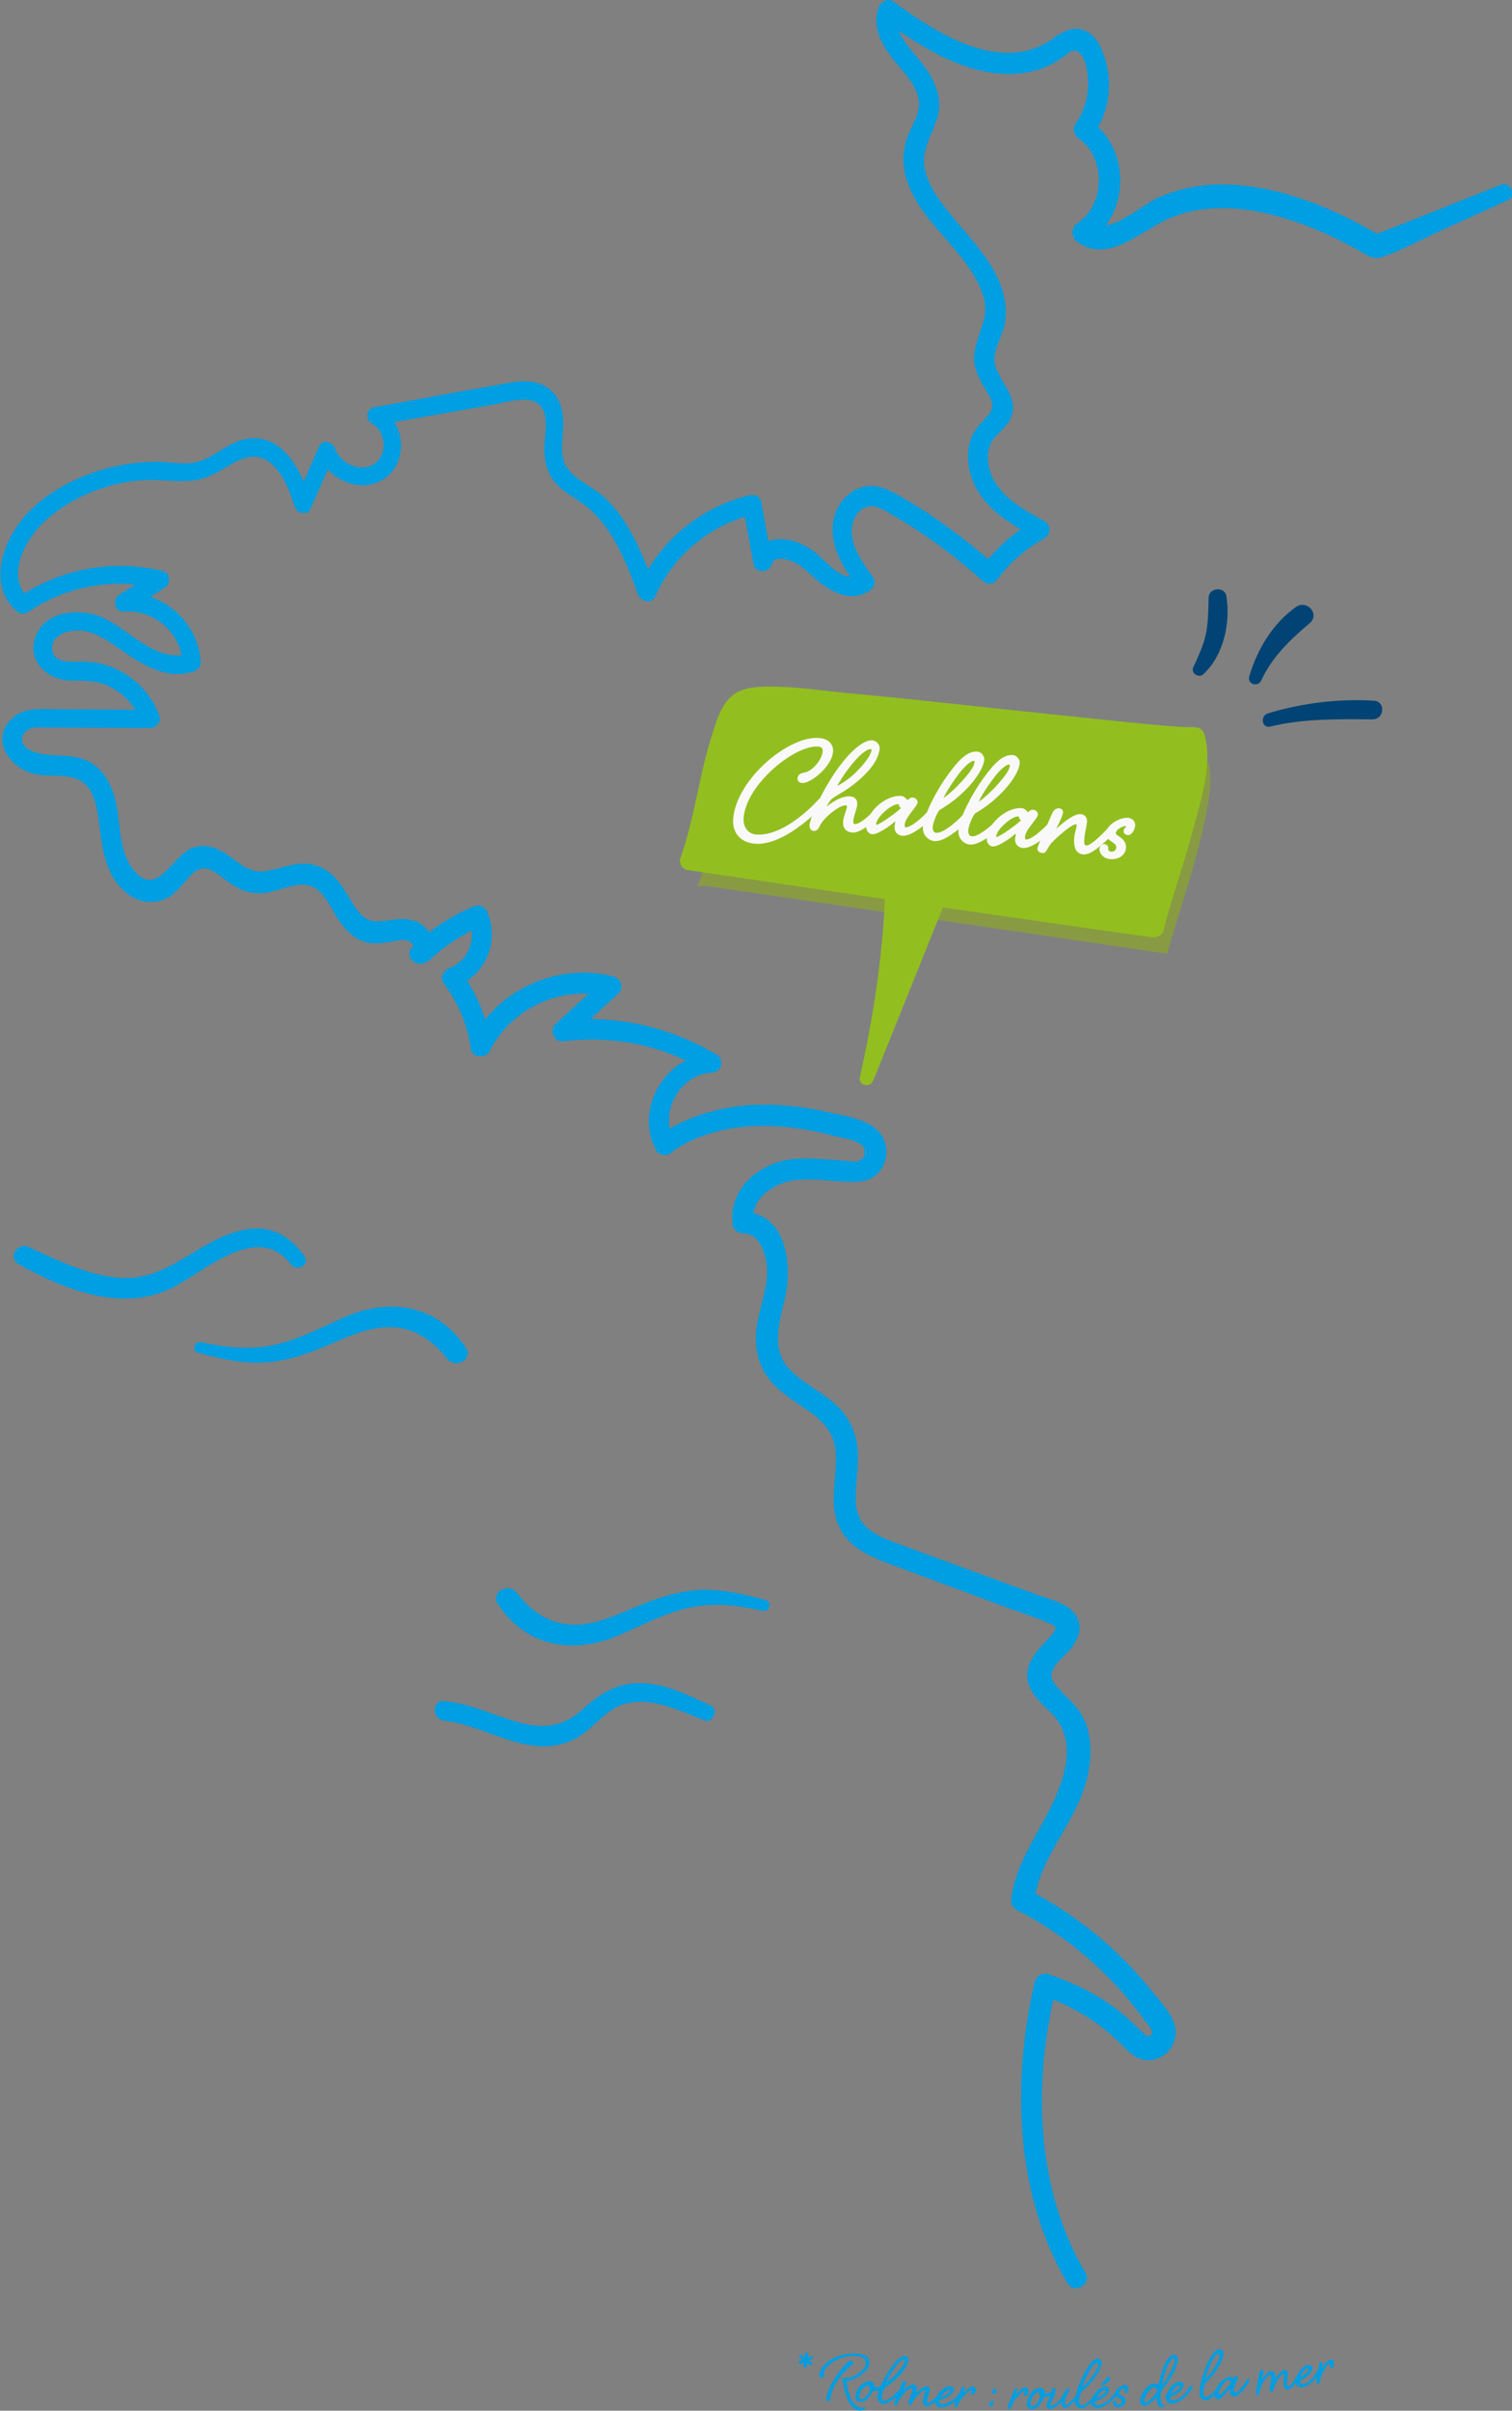 <svg xmlns="http://www.w3.org/2000/svg" xmlns:xlink="http://www.w3.org/1999/xlink" id="Layer_1" x="0px" y="0px" viewBox="0 0 656.1 1045.7" style="enable-background:new 0 0 656.1 1045.7;" xml:space="preserve">
<rect x="0" y="0" width="656.1" height="1045.7" fill="#808080" stroke="none"/>
<style type="text/css">
	.st0{fill:#009EE2;}
	.st1{fill:#009DE1;}
	.st2{opacity:0.514;}
	.st3{fill:#91B508;}
	.st4{fill:#004374;}
	.st5{fill:#92BF1F;}
	.st6{enable-background:new    ;}
	.st7{fill:#F9F9F9;}
	.st8{fill:none;stroke:#F9F9F9;stroke-miterlimit:10;}
</style>
<g id="Groupe_3484" transform="translate(-1202.515 -155.154)">
	<g id="Groupe_3468" transform="translate(1208.447 687.956)">
		<path id="Trac&#xE9;_5095" class="st0" d="M126.2,12.2c-5.5-8-13.2-13-23.2-12c-10,1-19.1,6.7-27.5,11.8c-9.8,5.9-18.5,10.5-30.4,9.4    C31.6,20.1,18.7,13.8,6.6,8.1c-5-2.3-9.4,4.7-4.4,7.5c19.5,10.9,44.7,21.1,66.4,10.3c14.7-7.3,37.2-29,51.6-10.3    C122.9,19.1,128.8,15.9,126.2,12.2L126.2,12.2z"></path>
	</g>
	<g id="Groupe_3469" transform="translate(1391.139 885.242)">
		<path id="Trac&#xE9;_5096" class="st0" d="M119.9,9.8c-10-4.6-20.2-10-31.5-9.8C78,0.2,71,5.1,63.7,11.8c-8.6,7.7-17.9,8.1-28.7,4.8    C24.6,13.5,15,8.8,4.1,7.8c-5.5-0.5-5.4,7.9,0,8.5c18.9,2.1,37.8,17.9,57,7.8C69,20,73.7,11.4,82.6,9c11.7-3.2,23.8,3.1,34.5,7.2    C120.8,17.5,123.4,11.4,119.9,9.8L119.9,9.8z"></path>
	</g>
	<g id="Groupe_3470" transform="translate(1286.823 721.951)">
		<path id="Trac&#xE9;_5097" class="st0" d="M1.7,20c9.3,2.5,19.1,4.9,28.8,4.2C39,23.7,47,21.2,54.9,18c9.3-3.7,18.6-8.8,28.9-9.1    c10.8-0.3,19.4,5.3,25.8,13.6c3.6,4.7,11.7,0.4,8.2-4.8C105.3-1,84.6-4.1,64.8,4.7c-9.4,4.2-18.7,9.1-28.8,11.6    c-11,2.7-22.2,1.5-33.1-0.9C0,14.8-1.3,19.2,1.7,20L1.7,20z"></path>
	</g>
	<g id="Groupe_3471" transform="translate(1417.757 844.112)">
		<path id="Trac&#xE9;_5098" class="st0" d="M117,5.1c-9.3-2.5-19.1-4.9-28.8-4.4c-8.5,0.5-16.5,3-24.4,6.1c-9.3,3.6-18.7,8.7-28.9,9    C24,16.1,15.5,10.4,9.1,2C5.5-2.7-2.6,1.6,0.8,6.9c12.4,18.8,33.1,22,53,13.3c9.4-4.1,18.7-9,28.8-11.5c11-2.7,22.2-1.4,33.1,1.1    C118.7,10.4,119.9,5.9,117,5.1L117,5.1z"></path>
	</g>
	<g id="Groupe_3473" transform="translate(1549.051 1174.264)">
		<g id="Groupe_3472">
			<path id="Trac&#xE9;_5099" class="st1" d="M3.9,3.8c0.5-0.4,1.1-0.7,1.7-1c0.4,0,0.7,0.6,0.6,1c0,0.2-0.1,0.4-0.3,0.5     C5.3,4.5,4.7,4.7,4.1,4.8C4.6,5,5.4,5.4,5.7,5.6C5.9,5.7,6,6,6,6.2C5.9,6.6,5.5,7,5.1,7c-0.2,0-0.9-0.8-1.4-1.3L3.6,7.5     C3.5,7.8,3.1,8,2.7,8c-0.4,0-0.6-0.3-0.7-0.7C2.1,6.8,2.2,6,2.3,5.5c-0.5,0.4-1.1,0.7-1.6,1C0.3,6.4,0,6,0,5.5     C0,5.3,0.2,5.1,0.4,5C1.1,4.7,1.8,4.6,2,4.5C1.3,4.1,0.8,3.9,0.5,3.7C0.3,3.6,0.2,3.3,0.3,3.1c0-0.4,0.5-0.9,0.9-0.8     c0.2,0,0.8,0.9,1.4,1.4c0-0.4,0-1.3,0.1-1.8c0.1-0.3,0.5-0.6,0.8-0.5c0.4,0,0.7,0.3,0.7,0.7C4.2,2.2,4.1,2.9,3.9,3.8z"></path>
			<path id="Trac&#xE9;_5100" class="st1" d="M20.7,13.9c0.4,2.6,1.1,5.2,2.1,7.6c1.1,2.4,2.9,3.6,4.4,3.8c0.5,0,1,0,1.5-0.1     c0.2,0,0.3,0.1,0.3,0.2c0,0.1-0.1,0.2-0.3,0.4c-0.6,0.5-1.4,0.8-2.1,0.8c-1.9-0.2-3.8-1.6-5.1-4.4c-1.2-2.7-2-5.6-2.3-8.5     c-0.3-0.1-0.4-0.4-0.3-0.7c0.1-0.6,0.9-0.6,1.5-0.6c3.1,0.3,8.5-3.2,8.7-6.1c0.2-2-0.9-3.1-3.8-3.4c-7-0.7-14.1,4-14.4,7.5     c0,0.3,0.2,0.7,0.2,1.1c-0.1,0.6-0.6,1-1.2,0.9c0,0,0,0,0,0c-0.6-0.1-1-0.7-0.9-1.3c0.5-5.6,8.6-10,16.9-9.2     c3.4,0.3,5.1,1.7,4.8,4.5C30.3,9.9,24.2,13.5,20.7,13.9z M23.8,6C23.7,6.8,21.1,7.7,18,12c-3.6,5.1-4.1,7.8-4.3,9.8     c0,0.3-0.1,0.9-0.6,0.8s-1.2-0.5-1.2-1.3c0.1-0.7,0.9-4.7,4.5-9.9c3.5-5.2,5.8-6.7,6.4-6.6C23.4,5,23.8,5.4,23.8,6z"></path>
			<path id="Trac&#xE9;_5101" class="st1" d="M32.8,15.2c0,0.3-0.1,1.2,0.5,1.2c1.6,0.1,3.1-0.8,3.5-0.8c0.4,0,0.6,0.3,0.6,0.7     c0,0,0,0,0,0c0,0.4-0.6,0.8-1.9,1.3c-1.1,0.3-2.2,0.5-3.3,0.4c-1,2.2-3,5-5.6,4.8c-1.2-0.1-2.1-1.2-1.9-2.4c0-0.1,0-0.1,0-0.2     c0.3-3.5,3.5-6.6,6.2-6.4C32.2,13.9,32.8,14.7,32.8,15.2z M26.3,20.4c-0.1,0.5,0.3,1.1,0.8,1.2c0,0,0,0,0.1,0     c1.5,0.1,3.7-3.1,3.8-4.3c0-0.1-0.5-0.3-0.5-0.8c0-0.3,0.1-0.6,0.2-0.8c0-0.1,0-0.1-0.1-0.1c0,0,0,0,0,0     C28.8,15.4,26.5,17.9,26.3,20.4L26.3,20.4z"></path>
			<path id="Trac&#xE9;_5102" class="st1" d="M43.3,17.9c0.5-0.5,0.8-0.9,1.2-0.9c0.3,0,0.5,0.2,0.5,0.5c0,0,0,0,0,0.1     c0,0.3-0.2,0.6-0.7,1.1c-1.9,2-5.5,5.1-7.6,5c-1.5-0.1-2.6-1.5-2.5-3c0.2-3.2,3.1-8.9,5.6-12.4c2.6-3.7,4.4-5.5,6.5-5.4     c0.8,0.1,1.4,0.8,1.4,1.7c-0.1,1.1-0.9,3.4-3.8,6.6c-1.9,2-4,3.8-6.3,5.2c-0.8,1.2-1.3,2.6-1.5,4c-0.1,1.1,0.3,1.8,1.1,1.9     C38.7,22.3,41.8,19.6,43.3,17.9z M41.1,8.8c-2.3,3.4-2.8,4.9-3,5.5c1.8-1.2,3.4-2.6,4.8-4.3c2.5-2.9,3-4,3.1-4.9     c0-0.4-0.2-0.5-0.5-0.6C44.9,4.5,43.3,5.4,41.1,8.8L41.1,8.8z"></path>
			<path id="Trac&#xE9;_5103" class="st1" d="M61.1,18.9c0.5-0.5,0.8-0.9,1.2-0.9c0.3,0,0.5,0.2,0.5,0.5c0,0,0,0,0,0.1     c0,0.3-0.2,0.6-0.7,1.1c-1.3,1.4-4.6,5.1-6.6,5c-1-0.1-1.6-0.8-1.6-2.1c0.2-1.5,0.6-3,1.1-4.5c0-0.3,0-0.5-0.3-0.5     c-1.2-0.1-4.6,3.8-5.2,5.2c-0.4,0.8-0.8,1.4-1.1,1.4c-0.5-0.1-0.8-0.5-0.9-1c0-0.5,2-4.7,2-5.8c0-0.3-0.2-0.6-0.5-0.6     c0,0,0,0-0.1,0c-0.5,0-2.5,1.3-3.9,3.2c-0.7,1-1.4,2-1.9,3c-0.4,0.7-0.5,1.3-1,1.3c-0.4-0.1-0.8-0.4-0.7-0.9c0-0.5,2-4.9,3.4-8.5     c0.3-0.8,0.8-1.2,1.1-1.2c0.5,0,0.9,0.2,0.9,0.8c-0.4,1.2-0.9,2.5-1.5,3.6c1.3-1.6,3.4-3,4.4-2.9c0.7,0,1.8,0.5,1.7,1.5     c-0.1,0.8-0.2,1.5-0.4,2.3c1.4-1.7,3.5-3,4.7-3c0.7,0.1,1.3,0.7,1.3,1.4c0,0.8-1.2,3.4-1.3,4.9c0,0.5,0.1,0.8,0.5,0.9     C57.3,23.3,59.6,20.7,61.1,18.9z"></path>
			<path id="Trac&#xE9;_5104" class="st1" d="M69.6,19.3c0.5-0.5,0.8-0.9,1.2-0.9c0.3,0,0.5,0.2,0.5,0.4c0,0,0,0.1,0,0.1     c0,0.3-0.2,0.6-0.6,1.1c-1.9,2.1-5.2,5.3-9.4,5.1c-1.3-0.2-2.2-1.3-2.2-2.5c0-0.4-0.1-0.5-0.1-0.9c0.1-0.4,0.3-0.7,0.7-0.9     c1.7-3.5,4.3-4.9,6.2-4.8c0.8,0,1.4,0.6,1.5,1.4c-0.1,1.9-3.5,4-5.8,4.4c-0.7,0.1-0.7,0.3-0.8,0.7c0,0.6,0.4,1.1,1,1.2     c0,0,0.1,0,0.1,0C65.3,23.9,68.1,21,69.6,19.3z M61.4,20.7c1.3,0,4.4-2,4.5-2.8c0-0.3-0.1-0.4-0.4-0.4     C64.3,17.5,62.1,19.8,61.4,20.7L61.4,20.7z"></path>
			<path id="Trac&#xE9;_5105" class="st1" d="M72.1,16.7c0,0.5-0.6,1.4-0.6,1.8c0,0.1,0,0.1,0.1,0.1c0.2,0,0.3-0.1,0.5-0.3     c1.5-1.4,2.6-2.2,3.5-2.2c0.7,0,1.3,0.5,1.3,1.2c0,0,0,0.1,0,0.1c0,1.2-0.5,2.3-1.4,2.2c-0.4,0-0.7-0.4-0.7-0.7     c0.1-0.3,0.2-0.7,0.3-1c0-0.2-0.1-0.3-0.3-0.3c-0.5,0-3.1,2.3-4.4,4.2c-0.9,1.3-1.7,3.5-2,3.5c-0.4-0.1-0.8-0.4-0.8-0.9     c0.3-1.2,0.8-2.3,1.3-3.4c0.6-1.2,1.1-2.4,1.5-3.6c0.3-0.9,0.6-1.3,1.1-1.3C71.7,16.1,72,16.4,72.1,16.7z"></path>
			<path id="Trac&#xE9;_5106" class="st1" d="M84.1,22.3c0.4,0,0.5,0.3,0.5,0.7c0,0.7-0.6,1.7-1.4,1.7c-0.4,0-0.5-0.3-0.5-0.7     C82.6,23.3,83.2,22.3,84.1,22.3z M85.4,16.9c0.4,0,0.5,0.3,0.5,0.7c0,0.7-0.6,1.7-1.4,1.7c-0.3,0-0.6-0.3-0.6-0.6c0,0,0,0,0-0.1     C83.9,17.9,84.6,16.9,85.4,16.9L85.4,16.9z"></path>
			<path id="Trac&#xE9;_5107" class="st1" d="M94.8,17.2c0,0.5-0.5,1.4-0.5,1.8c0,0.1,0,0.1,0.1,0.1c0.2,0,0.3-0.1,0.5-0.3     c1.4-1.5,2.5-2.3,3.5-2.3c0.7,0,1.3,0.5,1.4,1.2c0,0,0,0.1,0,0.1c0,1.2-0.4,2.3-1.3,2.3c-0.4,0-0.7-0.3-0.7-0.7     c0.1-0.3,0.2-0.7,0.3-1c0-0.2-0.1-0.3-0.3-0.3c-0.5,0-3.1,2.4-4.3,4.3c-0.9,1.4-1.6,3.6-1.9,3.6c-0.4-0.1-0.8-0.4-0.9-0.9     c0.3-1.2,0.7-2.3,1.2-3.4c0.5-1.2,1-2.4,1.4-3.6c0.3-0.9,0.5-1.4,1.1-1.4C94.4,16.6,94.7,16.8,94.8,17.2z"></path>
			<path id="Trac&#xE9;_5108" class="st1" d="M106.7,17.9c0,0.3,0,1.2,0.6,1.2c1.6,0,3-1.1,3.4-1.1c0.4,0,0.7,0.3,0.7,0.6c0,0,0,0,0,0     c0,0.4-0.5,0.8-1.7,1.4c-1,0.4-2.2,0.7-3.3,0.7c-0.8,2.3-2.5,5.3-5.2,5.3c-1.2,0-2.2-1-2.1-2.2c0-0.1,0-0.1,0-0.2     c0-3.5,2.9-6.9,5.6-6.9C106,16.7,106.7,17.4,106.7,17.9z M100.6,23.6c-0.1,0.6,0.4,1,0.9,1.1c0,0,0,0,0,0c1.5,0,3.4-3.4,3.4-4.6     c0-0.1-0.6-0.3-0.6-0.8c0-0.3,0.1-0.6,0.1-0.8c0-0.1,0-0.1-0.1-0.1c0,0,0,0,0,0C102.8,18.4,100.6,21.1,100.6,23.6L100.6,23.6z"></path>
			<path id="Trac&#xE9;_5109" class="st1" d="M120.7,19.6c0.4-0.6,0.7-1,1.1-1c0.3,0,0.5,0.2,0.5,0.4c0,0,0,0.1,0,0.1     c0,0.3-0.1,0.6-0.6,1.1c-1.8,2.2-4.3,5.2-6,5.2c-1.3,0-1.6-1-1.6-1.9c0-0.4,0.1-0.8,0.1-1c-1.3,1.4-3.4,3.3-5,3.3     c-0.8,0.1-1.5-0.5-1.6-1.3c0-0.1,0-0.1,0-0.2c0-1.9,2.2-4,2.2-6.1c0-0.9,0.2-1.5,0.9-1.5s0.8,0.5,0.8,1.2c0,2.2-2.3,5-2.2,6.1     c0,0.3,0.1,0.5,0.5,0.5c0.7,0,3.2-1.9,4.3-3.7c0.6-1,1.2-2.4,1.8-3.1c0.3-0.5,0.7-0.8,0.9-0.8c0.6,0,0.8,0.4,0.8,0.7     c-0.1,0.3-0.2,0.6-0.4,0.9c-0.5,0.7-0.9,1.5-1.2,2.4c-0.3,0.8-0.4,1.6-0.5,2.4c0,0.6,0.2,0.9,0.5,0.9     C117,24,119.3,21.4,120.7,19.6z"></path>
			<path id="Trac&#xE9;_5110" class="st1" d="M128.8,19.3c0.4-0.6,0.7-1,1.1-1c0.3,0,0.5,0.2,0.5,0.4c0,0,0,0,0,0.1     c0,0.3-0.1,0.6-0.6,1.1c-1.7,2.2-4.9,5.7-7.1,5.7c-1.5,0-2.8-1.2-2.8-2.7c-0.1-3.2,2.2-9.1,4.2-12.9c2.2-4,3.8-6,5.9-6     c0.8,0.1,1.5,0.7,1.5,1.5c0,1.1-0.5,3.4-3.1,7c-1.6,2.2-3.6,4.2-5.7,5.9c-0.6,1.3-1,2.7-1.1,4.1c0,1.1,0.5,1.8,1.3,1.7     C124.7,24.2,127.5,21.2,128.8,19.3z M125.6,10.5c-1.9,3.6-2.3,5.2-2.4,5.8c1.7-1.4,3.1-3,4.3-4.8c2.1-3.1,2.6-4.3,2.5-5.2     c0-0.4-0.2-0.5-0.6-0.5C129,5.8,127.4,6.9,125.6,10.5L125.6,10.5z"></path>
			<path id="Trac&#xE9;_5111" class="st1" d="M137.1,19c0.4-0.6,0.8-1,1.1-1c0.3,0,0.5,0.1,0.5,0.4c0,0,0,0.1,0,0.1     c0,0.3-0.1,0.6-0.5,1.1c-1.7,2.2-4.7,5.7-8.9,5.9c-1.3-0.1-2.3-1.1-2.4-2.3c0-0.4-0.1-0.5-0.2-0.9c0-0.4,0.3-0.8,0.6-0.9     c1.4-3.7,3.9-5.2,5.8-5.3c0.8,0,1.5,0.5,1.6,1.3c0.1,1.9-3.1,4.3-5.5,4.9c-0.7,0.2-0.7,0.4-0.7,0.8c0,0.6,0.5,1.1,1.1,1.1     c0,0,0.1,0,0.1,0C133.2,24,135.8,20.8,137.1,19z M129.1,21.1c1.3-0.1,4.2-2.3,4.2-3.1c0-0.3-0.2-0.4-0.5-0.4     C131.7,17.6,129.7,20.1,129.1,21.1z M135.1,12.8c0,0.4-0.1,0.6-0.5,1c-0.8,0.9-1.8,1.5-3,1.8c-0.3,0-0.5-0.1-0.5-0.3     c0-0.2,0.1-0.4,0.4-0.5c1-0.7,1.7-1.6,2.2-2.6c0.1-0.2,0.3-0.4,0.6-0.4C134.6,11.7,135.1,12.3,135.1,12.8L135.1,12.8z"></path>
			<path id="Trac&#xE9;_5112" class="st1" d="M137.2,19.4c-0.1-2,2.7-3.9,4.4-4c0.8,0,1.5,0.5,1.6,1.3c0,0.8-0.4,2.1-1.1,2.2     c-0.4,0.1-0.8-0.2-0.8-0.6c0,0,0,0,0,0c0-0.6,0.5-0.8,0.5-0.9c-0.1-0.3-0.3-0.5-0.6-0.5c-0.5,0-2.3,1.1-2.2,2.2     c0.1,1.1,2.8,0.8,2.9,3.2c0.1,1.2-1,2.7-3.2,2.8c-1.1,0.1-2.2-0.6-2.4-1.7c-0.1-0.5,0.3-0.9,0.8-1c0.3-0.1,0.7,0.2,0.7,0.5     c0,0,0,0,0,0c0,0.5,0.4,1,0.9,1c0.1,0,0.2,0,0.2,0c0.7,0,1.3-0.7,1.3-1.4c0,0,0,0,0-0.1C139.9,20.9,137.2,21.1,137.2,19.4z"></path>
			<path id="Trac&#xE9;_5113" class="st1" d="M158.4,7.5c1.3-3.5,3-5.1,4.3-5.2c0.9-0.1,1.7,0.6,1.8,1.5c0,0.1,0,0.2,0,0.2     c0.1,1.1-0.1,2.9-2,6.5c-2.2,4.2-4.8,6.8-5.2,7.7c-0.3,0.9-0.4,1.8-0.3,2.7c0.1,0.9,0.2,2.9,1.3,3.1c0.3,0,0.6,0.1,0.6,0.3     c0,0.3-0.6,0.8-1.3,0.8c-1.7,0.1-2.1-2.1-2.2-3.6l-0.1-0.8c-1.6,2.2-3.8,3.7-5.1,3.8c-1.1,0-2-0.8-2-1.9c0,0,0,0,0-0.1     c-0.2-2.7,3.2-7.5,5.7-7.7c0.8,0,1.5,0.1,2.2,0.5C156.7,12.7,157.4,10.1,158.4,7.5z M150,22.1c0,0.5,0.4,0.8,0.9,0.8     c0,0,0.1,0,0.1,0c1.3-0.1,4.8-4.4,4.7-5.4c-0.3,0-0.6-0.2-0.6-0.5c-0.1-0.4-0.5-0.6-0.9-0.6C152.4,16.7,149.9,20.7,150,22.1z      M159.7,8.1c-0.9,2.4-1.6,4.9-2,7.5c1.4-1.8,2.7-3.8,3.7-5.9c1.5-3.1,1.8-4.2,1.7-5.3c0-0.3,0-0.7-0.5-0.7     C162.3,3.8,161.1,4.8,159.7,8.1L159.7,8.1z"></path>
			<path id="Trac&#xE9;_5114" class="st1" d="M169.3,16.7c0.4-0.6,0.7-1,1.1-1c0.3-0.1,0.5,0.1,0.6,0.4c0,0,0,0.1,0,0.1     c0,0.3-0.1,0.6-0.5,1.1c-1.6,2.3-4.4,5.9-8.6,6.3c-1.3,0-2.3-1-2.5-2.2c0-0.4-0.2-0.5-0.2-0.9c0-0.4,0.2-0.8,0.6-1     c1.2-3.7,3.7-5.4,5.6-5.5c0.8-0.1,1.5,0.4,1.7,1.2c0.2,1.9-2.9,4.4-5.2,5.1c-0.7,0.2-0.7,0.4-0.7,0.8c0,0.6,0.5,1.1,1.2,1     c0,0,0.1,0,0.1,0C165.7,21.9,168.1,18.6,169.3,16.7z M161.5,19.2c1.3-0.2,4.1-2.5,4.1-3.3c0-0.3-0.2-0.4-0.5-0.3     C163.9,15.6,162,18.2,161.5,19.2z"></path>
			<path id="Trac&#xE9;_5115" class="st1" d="M182.4,15.3c0.4-0.6,0.7-1,1.1-1.1c0.3,0,0.5,0.1,0.6,0.4c0,0,0,0,0,0.1     c0,0.3-0.1,0.6-0.5,1.2c-1.5,2.3-4.5,6-6.6,6.2c-1.5,0.1-2.8-1-3-2.5c-0.3-3.2,1.5-9.3,3.2-13.2c1.9-4.1,3.3-6.2,5.5-6.5     c0.8,0,1.5,0.6,1.6,1.4c0.1,1.1-0.2,3.5-2.6,7.2c-1.5,2.3-3.2,4.4-5.3,6.3c-0.5,1.3-0.8,2.7-0.8,4.2c0.1,1.1,0.6,1.7,1.4,1.6     C178.7,20.5,181.2,17.3,182.4,15.3z M178.6,6.8c-1.6,3.7-1.9,5.4-2,6c1.6-1.5,2.9-3.2,3.9-5.1c1.9-3.3,2.2-4.5,2.1-5.4     c0-0.4-0.2-0.5-0.6-0.5C181.6,1.9,180.1,3.1,178.6,6.8z"></path>
			<path id="Trac&#xE9;_5116" class="st1" d="M189.6,11.5c0.6-0.1,1,0.2,1.1,0.7c0.1,0.5-0.8,1.9-1.4,3.5c-0.3,0.7-0.5,1.5-0.4,2.2     c0.1,0.5,0.3,0.9,0.6,0.8c1.4-0.2,3.3-2.8,4.5-4.8c0.3-0.6,0.6-1,1-1.1c0.3-0.1,0.5,0.1,0.6,0.4c0,0,0,0.1,0,0.1     c0,0.3-0.1,0.6-0.4,1.2c-1.5,2.4-4.1,5.6-6,5.9c-0.9,0.2-1.8-0.4-2-1.4c0-0.1,0-0.1,0-0.2c-0.1-0.4,0-1-0.1-1.3     c0-0.2,0-0.3-0.1-0.3c-0.2,0-0.7,0.8-1.5,1.7c-1.6,1.8-2.7,2.7-3.5,2.8c-0.7-0.1-1.2-0.6-1.3-1.3c-0.5-3.8,3.2-8.1,6.3-8.5     c0.7-0.1,1.5,0.7,1.7,0.7C188.9,12.4,189,11.6,189.6,11.5z M182.3,19.2c0,0.2,0.2,0.4,0.5,0.4c0,0,0,0,0,0c0.6-0.1,5-4.9,4.9-5.6     c0-0.2-0.7,0-0.7-0.4c0-0.2-0.2-0.4-0.4-0.4c0,0,0,0-0.1,0C185,13.5,182.1,17.4,182.3,19.2L182.3,19.2z"></path>
			<path id="Trac&#xE9;_5117" class="st1" d="M216.7,10.5c0.4-0.6,0.6-1.1,1-1.1c0.3-0.1,0.5,0.1,0.6,0.4c0,0,0,0,0,0.1     c0.1,0.3-0.1,0.6-0.4,1.2c-0.9,1.7-3.5,6-5.4,6.3c-1,0.2-1.8-0.5-2-1.7c-0.1-1.5,0-3.1,0.1-4.6c0-0.3-0.2-0.5-0.4-0.4     c-1.2,0.2-3.7,4.7-4,6.2c-0.2,0.9-0.5,1.5-0.8,1.6c-0.5,0-0.9-0.3-1.1-0.8c-0.1-0.5,1-5,0.8-6.1c0-0.3-0.3-0.5-0.6-0.5     c0,0,0,0-0.1,0c-0.4,0.1-2.2,1.8-3.2,3.9c-0.5,1.1-0.9,2.2-1.2,3.4c-0.2,0.8-0.2,1.4-0.7,1.5c-0.4,0-0.8-0.3-0.9-0.7     c-0.1-0.5,0.9-5.3,1.5-9c0.1-0.9,0.5-1.3,0.8-1.4c0.5-0.1,0.9,0,1,0.6c-0.1,1.3-0.4,2.6-0.7,3.9c0.9-1.8,2.7-3.6,3.7-3.8     c0.7-0.1,1.9,0.1,2,1.1c0.1,0.8,0.1,1.5,0,2.3c1-1.9,2.8-3.7,4-3.9c0.7-0.1,1.4,0.4,1.6,1.1c0.1,0.8-0.5,3.6-0.3,5.1     c0.1,0.5,0.2,0.8,0.7,0.7C213.9,15.6,215.7,12.5,216.7,10.5z"></path>
			<path id="Trac&#xE9;_5118" class="st1" d="M225.3,8.9c0.3-0.6,0.6-1.1,1-1.1c0.3-0.1,0.5,0.1,0.6,0.3c0,0,0,0.1,0,0.1     c0.1,0.3-0.1,0.6-0.4,1.2c-1.4,2.4-3.9,6.3-8,7.1c-1.3,0.1-2.4-0.7-2.7-2c-0.1-0.4-0.2-0.5-0.3-0.8c0-0.4,0.2-0.8,0.5-1     c0.9-3.8,3.2-5.7,5.1-6c0.8-0.1,1.5,0.3,1.8,1c0.3,1.9-2.5,4.7-4.7,5.6c-0.6,0.3-0.6,0.5-0.6,0.9c0.1,0.6,0.6,1,1.2,0.9     c0,0,0.1,0,0.1,0C222.1,14.4,224.2,10.9,225.3,8.9z M217.6,12.1c1.3-0.3,3.9-2.9,3.7-3.7c-0.1-0.3-0.2-0.3-0.5-0.3     C219.7,8.3,218,11.1,217.6,12.1L217.6,12.1z"></path>
			<path id="Trac&#xE9;_5119" class="st1" d="M227.4,5.8c0.1,0.4-0.2,1.5-0.2,1.9c0,0.1,0,0.1,0.1,0.1c0.2,0,0.2-0.2,0.4-0.4     c1.1-1.7,2-2.7,2.9-2.9c0.7-0.2,1.4,0.2,1.6,0.9c0,0,0,0.1,0,0.1c0.2,1.2,0.1,2.3-0.9,2.5c-0.4,0.1-0.8-0.2-0.8-0.6     c0-0.4,0-0.7,0.1-1.1c0-0.2-0.2-0.2-0.4-0.2c-0.5,0.1-2.5,3-3.3,5.1c-0.6,1.5-0.8,3.8-1.2,3.9c-0.5,0-0.9-0.3-1-0.7     c0.1-1.2,0.2-2.4,0.5-3.6c0.3-1.3,0.5-2.5,0.6-3.8c0.1-0.9,0.3-1.4,0.8-1.5C226.9,5.3,227.2,5.5,227.4,5.8z"></path>
		</g>
	</g>
	<g id="Groupe_3474" transform="translate(1505.189 467.229)" class="st2">
		<path id="Trac&#xE9;_5120" class="st3" d="M0,72.5c6.5-17.1,9.4-40.1,15.7-57.2C20.1,3.4,23-0.1,35.6,0    c19.9,0.2,177.8,20.2,186.1,18.9c4.9,15.5-13.3,65.2-17.9,82.7L3,72.1"></path>
	</g>
	<g id="Groupe_3478" transform="translate(1720.092 410.798)">
		<g id="Groupe_3475">
			<path id="Trac&#xE9;_5121" class="st4" d="M4.6,36.8C13.4,28.6,16.4,14.7,14.6,3C14-1.3,7.1-0.9,6.9,3.5C6.7,9.1,6.8,14.8,5.5,20.2     C4.4,25,2.2,29.4,0.2,33.9C-0.9,36.3,2.6,38.7,4.6,36.8L4.6,36.8z"></path>
		</g>
		<g id="Groupe_3476" transform="translate(24.424 6.684)">
			<path id="Trac&#xE9;_5122" class="st4" d="M5.3,32.8c4.8-10.3,12.5-17.6,21-24.8c4.6-3.9-1.2-10.4-6-7C10.2,8.2,3.6,19.3,0.1,31     C-0.9,34.4,3.8,36,5.3,32.8L5.3,32.8z"></path>
		</g>
		<g id="Groupe_3477" transform="translate(30.393 48.096)">
			<path id="Trac&#xE9;_5123" class="st4" d="M3.3,11.4c14.5-3.5,29.5-3.2,44.3-3.1c5.2,0,5.8-7.8,0.6-8.1c-15.5-0.9-31.1,1-46,5.5     C-1.3,6.8-0.4,12.4,3.3,11.4L3.3,11.4z"></path>
		</g>
	</g>
	<g id="Groupe_3480" transform="translate(1575.59 542.009)">
		<path id="Trac&#xE9;_5124" class="st5" d="M13.3,2.3C12.4,28.8,8.9,55.1,3,80.9L33.2,5.7"></path>
		<g id="Groupe_3479">
			<path id="Trac&#xE9;_5125" class="st5" d="M10.9,2.3c-1,26.3-5.1,52.2-10.8,77.9c-0.9,3.8,4.3,5.1,5.8,1.6     C16,56.7,26.1,31.6,36.2,6.5c1.5-3.7-4.5-5.3-6-1.7C20.1,29.9,10.1,55,0.1,80.1l5.8,1.6c5.7-26.1,8.9-52.7,9.8-79.4     C15.8-0.8,11.1-0.8,10.9,2.3L10.9,2.3z"></path>
		</g>
	</g>
	<g id="Groupe_3482" transform="translate(1497.501 452.979)">
		<path id="Trac&#xE9;_5126" class="st5" d="M1.8,75.4c6.5-17.1,9.4-40.1,15.7-57.2C22,6.3,24.9,2.8,37.5,2.9    c19.9,0.2,177.8,20.2,186.1,18.9c4.9,15.5-13.3,65.2-17.9,82.7L4.8,75"></path>
		<g id="Groupe_3481">
			<path id="Trac&#xE9;_5127" class="st5" d="M3.5,75.8c5.6-14.7,8.3-30.3,12.7-45.5c1.8-6.4,3.7-13.6,7.4-19.3c3.2-5,8.4-5.5,13.9-5.4     C49.1,6,60.8,7.9,72.3,9.3c39.1,4.8,78.2,9.6,117.3,13.8c7.8,0.8,15.6,1.7,23.4,2.3c3.9,0.3,7.9,0.9,11.7,0.4l-5.1-2.9     c1.5,5.3,0.5,11.3-0.4,16.6c-1.4,7.8-3.2,15.5-5.4,23.2c-3.8,13.6-8.5,27-12.2,40.7l5.4-3.1c-22.6-3.4-45.2-7-67.8-10.3     c-36-5.4-72.1-10.6-108.2-15.8c-8.3-1.2-16.6-2.4-24.9-3.6c-5.9-0.9-8.4,8.2-2.5,9c22.6,3.3,45.2,6.7,67.8,10     c36.1,5.3,72.2,10.4,108.2,15.6l24.9,3.5c2.3,0.3,4.7-0.5,5.4-3.1c3.8-14.6,8.9-28.9,12.8-43.5c3.3-12.4,8.7-28.6,4.9-41.5     c-0.7-2.4-2.9-3.2-5.1-2.9c1.8-0.3-1.8-0.1-2.6-0.1c-2.2-0.1-4.4-0.3-6.6-0.4c-6.8-0.5-13.6-1.2-20.4-1.9     c-19.7-2-39.5-4.1-59.2-6.2c-20.4-2.2-40.9-4.5-61.4-6.3C60.1,1.6,47.5-0.5,35.2,0.1c-5,0.2-10.1,1.2-13.7,5     c-4.1,4.3-6,10.9-7.7,16.4c-5.5,17.6-7.5,36-13.7,53.4C-0.7,77.1,2.7,77.9,3.5,75.8L3.5,75.8z"></path>
		</g>
	</g>
	<g class="st6">
		<path class="st7" d="M1563.5,481.3c-0.7,6.4-9.8,13.3-12.8,13c-1.3-0.1-1.7-0.7-1.6-1.5c0.1-0.8,0.4-1.7,2.4-2    c3.3-0.4,8.1-5.3,8.5-9.7c0.1-1.4-0.5-2.4-2.2-2.6c-10.2-1-31.6,16.1-33.1,31.1c-0.4,4.2,1.8,7.6,5.6,8    c10.6,1.1,22.5-9.6,27.2-14.7c0.9-1,1.6-1.6,2.3-1.5c0.6,0.1,0.9,0.5,0.8,1.1c-0.1,0.6-0.3,1-1.2,1.9    c-6.4,6.2-18.9,17.3-29.6,16.2c-5.8-0.6-9.2-4.6-8.6-10.6c1.7-17.1,24.4-35.5,36.8-34.2C1561.2,476,1563.8,477.9,1563.5,481.3z"></path>
		<path class="st7" d="M1583.7,505.5c0.9-1,1.6-1.6,2.3-1.5c0.7,0.1,0.9,0.5,0.9,1.1c-0.1,0.6-0.4,1-1.2,1.9    c-3.7,3.6-9.8,9.1-13.3,8.8c-2.8-0.3-3.8-2-3.5-4.7c0.2-1.8,1.6-5,1.6-5.7c0.1-0.7,0-1.3-0.9-1.4c-3.1-0.3-10.5,5.9-11.9,9.4    c-0.6,1.4-1.4,1.8-2.2,1.7c-0.8-0.1-1.3-1-1.2-2.2c0.3-3.1,6.1-16.3,13.6-26c5.3-6.9,10.3-10.4,13.1-10.1c1.3,0.1,2.9,1.4,2.7,3.2    c-0.2,2.1-1.4,6.3-7.2,11.7c-6.1,5.8-10.5,7.4-13.2,9.5c-1.6,1.2-3.4,5.3-3.5,5.8c3.8-3.8,8.6-6.2,11.6-5.9    c2.1,0.2,2.7,1.4,2.6,3.1c-0.2,1.7-1.6,5.3-1.7,6.8c-0.1,1.3,0.1,2,1.2,2.1C1576,513.3,1580.8,508.6,1583.7,505.5z M1570.5,488    c-4.1,5.4-5.8,9.1-5.8,9.1s4.8-1.8,9.7-6.7c5.5-5.5,6.6-8.5,6.8-9.7c0.1-0.8-0.4-1-0.9-1.1C1578.3,479.5,1574.5,482.7,1570.5,488z    "></path>
		<path class="st7" d="M1598.5,501.6c1.1,0.1,1.7,0.8,1.7,1.6c-0.1,0.9-2.1,3.1-3.9,5.7c-1,1.4-1.6,2.8-1.7,3.8    c-0.1,0.9,0.1,1.7,0.7,1.8c2.5,0.3,7.1-3.8,10.1-6.9c0.9-1,1.6-1.6,2.3-1.5c0.7,0.1,0.9,0.5,0.9,1.1c-0.1,0.6-0.4,1-1.3,1.9    c-3.7,3.6-9.7,8.4-13.2,8.1c-2.2-0.2-3.1-1.9-2.9-3.6c0.1-0.8,0.3-1.7,0.4-2.4c0-0.4,0.1-0.6-0.1-0.6c-0.4,0-1.7,1.2-3.3,2.4    c-3.6,2.5-5.9,3.7-7.5,3.5c-0.7-0.1-2-1.3-1.8-2.9c0.7-7.1,9-13.2,14.7-12.7c1.3,0.1,2.4,1.9,2.7,1.9    C1596.8,502.9,1597.3,501.5,1598.5,501.6z M1582.2,512.5c0,0.4,0.2,0.9,0.8,0.9c1.2,0.1,11-6.8,11.2-8c0-0.3-1.2-0.3-1.1-1    c0-0.4-0.1-0.9-0.7-0.9C1589.3,503.2,1582.5,509.1,1582.2,512.5z"></path>
		<path class="st7" d="M1620.4,509.3c0.9-1,1.6-1.6,2.3-1.5c0.6,0.1,0.9,0.5,0.9,1.1c-0.1,0.6-0.4,1-1.3,1.9    c-3.7,3.6-10.4,9.1-14.3,8.7c-2.3-0.2-4.8-2.4-4.5-5.6c0.6-5.9,6.2-16.2,10.9-22.6c4.9-6.7,8.4-10,12.3-9.6    c1.3,0.1,2.6,1.7,2.4,3.1c-0.2,2-1.8,6.2-7.4,12.1c-5.1,5.2-8.6,7.2-11.9,9.3c-1.5,1.9-2.8,5.7-3,7.2c-0.2,2,0.4,3.4,2,3.5    C1611.8,517.2,1617.6,512.3,1620.4,509.3z M1616.8,492.4c-4.3,6.1-5.5,8.9-5.8,10c0.9-0.3,4.7-3,9-7.7c4.7-5.2,5.7-7.2,5.9-8.9    c0.1-0.7-0.2-1-0.9-1.1C1624.1,484.6,1621,486.3,1616.8,492.4z"></path>
		<path class="st7" d="M1635.8,510.8c0.9-1,1.6-1.6,2.3-1.5c0.6,0.1,0.9,0.5,0.9,1.1c-0.1,0.6-0.4,1-1.3,1.9    c-3.7,3.6-10.4,9.1-14.3,8.7c-2.3-0.2-4.8-2.4-4.5-5.6c0.6-5.9,6.2-16.2,10.9-22.6c4.9-6.7,8.4-10,12.3-9.6    c1.3,0.1,2.6,1.7,2.4,3.1c-0.2,2-1.8,6.2-7.4,12.1c-5.1,5.2-8.6,7.2-11.9,9.3c-1.5,1.9-2.8,5.7-3,7.2c-0.2,2,0.4,3.4,2,3.5    C1627.1,518.8,1632.9,513.9,1635.8,510.8z M1632.1,494c-4.4,6.1-5.5,8.9-5.8,10c0.9-0.3,4.7-3,9-7.7c4.7-5.2,5.7-7.2,5.9-8.9    c0.1-0.7-0.2-1-0.9-1.1C1639.4,486.2,1636.3,487.9,1632.1,494z"></path>
		<path class="st7" d="M1650.7,506.9c1.1,0.1,1.7,0.8,1.7,1.6c-0.1,0.9-2.1,3.1-3.9,5.7c-1,1.4-1.6,2.8-1.7,3.8    c-0.1,0.9,0.1,1.7,0.7,1.8c2.5,0.3,7.1-3.8,10.1-6.9c0.9-1,1.6-1.6,2.3-1.5s0.9,0.5,0.9,1.1c-0.1,0.6-0.4,1-1.2,1.9    c-3.7,3.6-9.7,8.4-13.2,8.1c-2.2-0.2-3.1-1.9-2.9-3.6c0.1-0.8,0.3-1.7,0.4-2.4c0-0.4,0.1-0.6-0.1-0.6c-0.4,0-1.7,1.2-3.3,2.4    c-3.6,2.5-5.9,3.7-7.5,3.5c-0.7-0.1-2-1.3-1.8-2.9c0.7-7.1,9-13.2,14.7-12.7c1.3,0.1,2.4,1.9,2.7,1.9    C1649,508.2,1649.5,506.8,1650.7,506.9z M1634.3,517.8c0,0.4,0.2,0.9,0.8,0.9c1.2,0.1,11-6.8,11.2-8c0-0.3-1.2-0.3-1.1-1    c0-0.4-0.1-0.9-0.7-0.9C1641.5,508.5,1634.7,514.4,1634.3,517.8z"></path>
		<path class="st7" d="M1682.8,515.6c0.9-1,1.6-1.6,2.3-1.5c0.6,0.1,0.9,0.5,0.9,1.1c-0.1,0.6-0.4,1-1.3,1.9    c-3.7,3.6-8.9,8.5-12.1,8.2c-3.6-0.4-3.7-4.2-3.4-7.2c0.1-1.4,0.8-3,1-4.7c0.1-0.6,0-1.1-0.7-1.2c-2.2-0.2-9.3,6.3-11.2,8.4    c-1.6,1.8-2.2,4.2-3.2,4.1c-1-0.1-2.1-0.5-1.9-1.6c0.1-1,3.8-9,5.5-13c1.2-2.9,1.7-4,3.6-3.8c0.3,0,1.1,0.5,1,1.2    c-0.2,1.9-3.2,7.2-3.3,8c0,0.2,0.1,0.3,0.3,0.3c0.2,0,7.5-7.4,11.2-7c1.4,0.1,2.4,1.4,2.2,2.8c-0.1,1.4-0.9,4.8-1.1,6.6    c-0.2,2.4-0.4,4,1.3,4.2C1675.5,522.7,1679.9,518.7,1682.8,515.6z"></path>
		<path class="st7" d="M1683,516.5c0.4-3.6,6-6.4,9.1-6.1c1.2,0.1,2.7,1.3,2.5,2.8c-0.1,1.5-1.3,3.8-2.7,3.7    c-0.8-0.1-1.4-0.6-1.3-1.3c0.1-1.2,1.2-1.3,1.2-1.6c0-0.4-0.4-1-1-1c-1-0.1-4.4,1.4-4.6,3.5c-0.2,1.9,4.8,2.2,4.4,6.6    c-0.2,2.3-2.5,4.6-6.5,4.2c-2.4-0.2-4.1-2.2-4-3.9c0.1-1,0.9-1.7,1.7-1.6c0.6,0.1,1.2,0.5,1.1,1.2c-0.1,1.2,0.4,1.9,1.8,2.1    c1.5,0.1,2.6-0.9,2.7-2.3C1687.6,520,1682.6,519.7,1683,516.5z"></path>
	</g>
	<g class="st6">
		<path class="st8" d="M1563.5,481.3c-0.7,6.4-9.8,13.3-12.8,13c-1.3-0.1-1.7-0.7-1.6-1.5c0.1-0.8,0.4-1.7,2.4-2    c3.3-0.4,8.1-5.3,8.5-9.7c0.1-1.4-0.5-2.4-2.2-2.6c-10.2-1-31.6,16.1-33.1,31.1c-0.4,4.2,1.8,7.6,5.6,8    c10.6,1.1,22.5-9.6,27.2-14.7c0.9-1,1.6-1.6,2.3-1.5c0.6,0.1,0.9,0.5,0.8,1.1c-0.1,0.6-0.3,1-1.2,1.9    c-6.4,6.2-18.9,17.3-29.6,16.2c-5.8-0.6-9.2-4.6-8.6-10.6c1.7-17.1,24.4-35.5,36.8-34.2C1561.2,476,1563.8,477.9,1563.5,481.3z"></path>
		<path class="st8" d="M1583.7,505.5c0.9-1,1.6-1.6,2.3-1.5c0.7,0.1,0.9,0.5,0.9,1.1c-0.1,0.6-0.4,1-1.2,1.9    c-3.7,3.6-9.8,9.1-13.3,8.8c-2.8-0.3-3.8-2-3.5-4.7c0.2-1.8,1.6-5,1.6-5.7c0.1-0.7,0-1.3-0.9-1.4c-3.1-0.3-10.5,5.9-11.9,9.4    c-0.6,1.4-1.4,1.8-2.2,1.7c-0.8-0.1-1.3-1-1.2-2.2c0.3-3.1,6.1-16.3,13.6-26c5.3-6.9,10.3-10.4,13.1-10.1c1.3,0.1,2.9,1.4,2.7,3.2    c-0.2,2.1-1.4,6.3-7.2,11.7c-6.1,5.8-10.5,7.4-13.2,9.5c-1.6,1.2-3.4,5.3-3.5,5.8c3.8-3.8,8.6-6.2,11.6-5.9    c2.1,0.2,2.7,1.4,2.6,3.1c-0.2,1.7-1.6,5.3-1.7,6.8c-0.1,1.3,0.1,2,1.2,2.1C1576,513.3,1580.8,508.6,1583.7,505.5z M1570.5,488    c-4.1,5.4-5.8,9.1-5.8,9.1s4.8-1.8,9.7-6.7c5.5-5.5,6.6-8.5,6.8-9.7c0.1-0.8-0.4-1-0.9-1.1C1578.3,479.5,1574.5,482.7,1570.5,488z    "></path>
		<path class="st8" d="M1598.5,501.6c1.1,0.1,1.7,0.8,1.7,1.6c-0.1,0.9-2.1,3.1-3.9,5.7c-1,1.4-1.6,2.8-1.7,3.8    c-0.1,0.9,0.1,1.7,0.7,1.8c2.5,0.3,7.1-3.8,10.1-6.9c0.9-1,1.6-1.6,2.3-1.5c0.7,0.1,0.9,0.5,0.9,1.1c-0.1,0.6-0.4,1-1.3,1.9    c-3.7,3.6-9.7,8.4-13.2,8.1c-2.2-0.2-3.1-1.9-2.9-3.6c0.1-0.8,0.3-1.7,0.4-2.4c0-0.4,0.1-0.6-0.1-0.6c-0.4,0-1.7,1.2-3.3,2.4    c-3.6,2.5-5.9,3.7-7.5,3.5c-0.7-0.1-2-1.3-1.8-2.9c0.7-7.1,9-13.2,14.7-12.7c1.3,0.1,2.4,1.9,2.7,1.9    C1596.8,502.9,1597.3,501.5,1598.5,501.6z M1582.2,512.5c0,0.4,0.2,0.9,0.8,0.9c1.2,0.1,11-6.8,11.2-8c0-0.3-1.2-0.3-1.1-1    c0-0.4-0.1-0.9-0.7-0.9C1589.3,503.2,1582.5,509.1,1582.2,512.5z"></path>
		<path class="st8" d="M1620.4,509.3c0.9-1,1.6-1.6,2.3-1.5c0.6,0.1,0.9,0.5,0.9,1.1c-0.1,0.6-0.4,1-1.3,1.9    c-3.7,3.6-10.4,9.1-14.3,8.7c-2.3-0.2-4.8-2.4-4.5-5.6c0.6-5.9,6.2-16.2,10.9-22.6c4.9-6.7,8.4-10,12.3-9.6    c1.3,0.1,2.6,1.7,2.4,3.1c-0.2,2-1.8,6.2-7.4,12.1c-5.1,5.2-8.6,7.2-11.9,9.3c-1.5,1.9-2.8,5.7-3,7.2c-0.2,2,0.4,3.4,2,3.5    C1611.8,517.2,1617.6,512.3,1620.4,509.3z M1616.8,492.4c-4.3,6.1-5.5,8.9-5.8,10c0.9-0.3,4.7-3,9-7.7c4.7-5.2,5.7-7.2,5.9-8.9    c0.1-0.7-0.2-1-0.9-1.1C1624.1,484.6,1621,486.3,1616.8,492.4z"></path>
		<path class="st8" d="M1635.8,510.8c0.9-1,1.6-1.6,2.3-1.5c0.6,0.1,0.9,0.5,0.9,1.1c-0.1,0.6-0.4,1-1.3,1.9    c-3.7,3.6-10.4,9.1-14.3,8.7c-2.3-0.2-4.8-2.4-4.5-5.6c0.6-5.9,6.2-16.2,10.9-22.6c4.9-6.7,8.4-10,12.3-9.6    c1.3,0.1,2.6,1.7,2.4,3.1c-0.2,2-1.8,6.2-7.4,12.1c-5.1,5.2-8.6,7.2-11.9,9.3c-1.5,1.9-2.8,5.7-3,7.2c-0.2,2,0.4,3.4,2,3.5    C1627.1,518.8,1632.9,513.9,1635.8,510.8z M1632.1,494c-4.4,6.1-5.5,8.9-5.8,10c0.9-0.3,4.7-3,9-7.7c4.7-5.2,5.7-7.2,5.9-8.9    c0.1-0.7-0.2-1-0.9-1.1C1639.4,486.2,1636.3,487.9,1632.1,494z"></path>
		<path class="st8" d="M1650.7,506.9c1.1,0.1,1.7,0.8,1.7,1.6c-0.1,0.9-2.1,3.1-3.9,5.7c-1,1.4-1.6,2.8-1.7,3.8    c-0.1,0.9,0.1,1.7,0.7,1.8c2.5,0.3,7.1-3.8,10.1-6.9c0.9-1,1.6-1.6,2.3-1.5s0.9,0.5,0.9,1.1c-0.1,0.6-0.4,1-1.2,1.9    c-3.7,3.6-9.7,8.4-13.2,8.1c-2.2-0.2-3.1-1.9-2.9-3.6c0.1-0.8,0.3-1.7,0.4-2.4c0-0.4,0.1-0.6-0.1-0.6c-0.4,0-1.7,1.2-3.3,2.4    c-3.6,2.5-5.9,3.7-7.5,3.5c-0.7-0.1-2-1.3-1.8-2.9c0.7-7.1,9-13.2,14.7-12.7c1.3,0.1,2.4,1.9,2.7,1.9    C1649,508.2,1649.5,506.8,1650.7,506.9z M1634.3,517.8c0,0.4,0.2,0.9,0.8,0.9c1.2,0.1,11-6.8,11.2-8c0-0.3-1.2-0.3-1.1-1    c0-0.4-0.1-0.9-0.7-0.9C1641.5,508.5,1634.7,514.4,1634.3,517.8z"></path>
		<path class="st8" d="M1682.8,515.6c0.9-1,1.6-1.6,2.3-1.5c0.6,0.1,0.9,0.5,0.9,1.1c-0.1,0.6-0.4,1-1.3,1.9    c-3.7,3.6-8.9,8.5-12.1,8.2c-3.6-0.4-3.7-4.2-3.4-7.2c0.1-1.4,0.8-3,1-4.7c0.1-0.6,0-1.1-0.7-1.2c-2.2-0.2-9.3,6.3-11.2,8.4    c-1.6,1.8-2.2,4.2-3.2,4.1c-1-0.1-2.1-0.5-1.9-1.6c0.1-1,3.8-9,5.5-13c1.2-2.9,1.7-4,3.6-3.8c0.3,0,1.1,0.5,1,1.2    c-0.2,1.9-3.2,7.2-3.3,8c0,0.2,0.1,0.3,0.3,0.3c0.2,0,7.5-7.4,11.2-7c1.4,0.1,2.4,1.4,2.2,2.8c-0.1,1.4-0.9,4.8-1.1,6.6    c-0.2,2.4-0.4,4,1.3,4.2C1675.5,522.7,1679.9,518.7,1682.8,515.6z"></path>
		<path class="st8" d="M1683,516.5c0.4-3.6,6-6.4,9.1-6.1c1.2,0.1,2.7,1.3,2.5,2.8c-0.1,1.5-1.3,3.8-2.7,3.7    c-0.8-0.1-1.4-0.6-1.3-1.3c0.1-1.2,1.2-1.3,1.2-1.6c0-0.4-0.4-1-1-1c-1-0.1-4.4,1.4-4.6,3.5c-0.2,1.9,4.8,2.2,4.4,6.6    c-0.2,2.3-2.5,4.6-6.5,4.2c-2.4-0.2-4.1-2.2-4-3.9c0.1-1,0.9-1.7,1.7-1.6c0.6,0.1,1.2,0.5,1.1,1.2c-0.1,1.2,0.4,1.9,1.8,2.1    c1.5,0.1,2.6-0.9,2.7-2.3C1687.6,520,1682.6,519.7,1683,516.5z"></path>
	</g>
	<g id="Groupe_3483" transform="translate(1202.515 155.154)">
		<path id="Trac&#xE9;_5128" class="st0" d="M651.6,80c-18.6,7.3-37.2,15-55.9,22.1l3.9,0.5c-19.9-11.7-42.2-21.4-65.5-22.5    c-10.8-0.6-21.6,1.3-31.5,5.6c-7.9,3.5-21.3,16.8-30.1,10.8v8.4c18-12.2,18.2-40.4,0.4-52.9l1.7,6.4c6.5-9.6,8.3-21.5,5-32.6    c-1.5-4.9-3.8-10.4-8.8-12.5c-5.2-2.2-9.7,0.4-13.9,3.4c-22.3,16-50.6-2.3-69.2-16c-2.5-1.8-5.7,0.2-6.5,2.7    c-2.7,7.8,0.8,15,5.5,21.2c4.3,5.8,11.9,12.5,12.1,20.3c0.1,5.2-3.4,9.9-5.1,14.7c-1.3,3.7-1.9,7.5-1.6,11.4    c0.5,7.4,4,14.3,8.2,20.3c8.5,12.2,22.2,22.9,26.5,37.6c2.9,9.8-3.9,16.8-4.1,26.3c-0.1,4.3,1.7,8.1,3.8,11.8    c2.5,4.4,6.4,8.5,2.3,13.1c-3.8,4.2-7.2,7.3-8.3,13.2c-1,5.4-0.3,11,2,16.1c4.8,11.4,16.1,18,26.5,23.7v-7.3    c-9.2,5.1-17.1,12.2-23.3,20.7l6.6-0.9c-8.4-7.5-17.3-14.5-26.6-20.9c-4.9-3.3-10-6.5-15.1-9.5c-3.9-2.2-8-4.4-12.6-4.4    c-8.7,0-15.4,7.6-16.5,15.8c-1.4,10.5,4.3,19.5,10.2,27.6l0.6-5c-4.9,3.8-12.5-3.9-15.7-7c-3.2-3.2-7-5.7-11.3-7.2    c-7.3-2.5-16.3-1.3-18.4,7.2h7.9l-4.5-24.6c-0.4-2.2-3-3.3-5-2.8c-21.3,5.1-39,19.8-48.1,39.7l7.3,1c-5.2-14-10.8-28.7-21.7-39.3    c-4.9-4.8-12.8-7.6-16.7-13.2c-3.7-5.3-1.7-12.8-1.7-18.8c0-5.4-1-10.9-5.2-14.7c-5.7-5.2-12.9-4.4-19.8-3.2    c-19.1,3.4-38.2,6.9-57.3,10.4c-3.2,0.6-3.6,5.4-0.9,6.9c5.9,3.2,7.3,12.6,1.9,17.1c-6,4.9-15.6,0.4-17.8-6.3    c-0.9-2.7-5.4-4-6.8-0.9c-3.4,7.8-6.8,15.5-10.2,23.3l6.8,0.9c-3.9-12.6-12.1-30.1-28.2-27.3c-8.7,1.5-14.8,9.3-23.6,10.4    c-5.1,0.6-10.3-0.5-15.5-0.5c-4.6,0-9.2,0.4-13.8,1.2c-16.6,2.8-34.7,11.2-45.2,24.8c-8.4,10.9-13.5,28.4-1.6,38.8    c1.3,1.2,3.2,1.5,4.7,0.6c16.5-11.4,37.1-15.2,56.6-10.5l-0.9-7.2L51.7,258c-3,2-2.1,7.7,2,7.3c12.8-1,24.8,8.9,25.4,21.9l2.9-3.8    c-14.3,4.8-26.2-11-38.4-15.9c-9.5-3.8-24.1-2.5-28.2,8.6c-3.9,10.4,5,18.8,14.9,19.1c6.3,0.1,11.8-0.2,17.6,2.8    c6.2,3.2,11,8.6,13.3,15.1l4-5.2l-41.4-0.3c-6.1,0-12.7-0.8-17.8,3.4c-10.7,8.8-2.4,22,8.8,24.7c6.6,1.6,14.9-0.6,20.8,3.4    c5.4,3.7,6.5,11.4,7.3,17.4c1.5,11.7,2.7,24.4,13.3,31.8c4.2,3,9.5,3.8,14.4,2.1c5.5-2,8.5-6.9,12.4-10.9c5.2-5.4,9.5-2,14.5,1.9    c5.1,4,10.2,6.6,16.9,6c6.7-0.6,15.5-6,21.9-2.4c5,2.8,7.4,9.2,10.4,13.8c3.1,4.5,6.9,8.6,12.4,10c3.8,0.9,7.5,0.1,11.3-0.4    c1.8-0.3,4.3-1.1,6.1-0.5c0.9,0.3,3.9,2.1,2.6,3.2l6.3,6.3c7-6.8,15.2-12.2,24.2-16l-6.1-1.6c3.5,7.5-0.6,17.3-8.4,20.1    c-2.4,0.9-4.5,4-2.7,6.5c6.4,8.4,10.5,18.2,11.9,28.6c0.5,3.8,6.5,4.3,8.1,1.1c9.3-18.7,31.3-29,51.6-23.7l-2-7.4l-21,19.2    c-2.6,2.4-0.7,8,3.1,7.5c22.1-2.6,43.5,1.6,62.6,13.2l2.1-7.8c-20.1,0.5-33.7,24.2-24.1,41.8c1.4,2.6,4.9,2.7,6.9,0.9    c0.2-0.2,0.4-0.3,0.6-0.5c-0.6,0.4,0.3-0.3,1.1-0.8c2.2-1.5,4.6-2.8,7-3.9c8.7-3.8,18-5.9,27.4-6.1c7.3-0.3,14.6,0.2,21.8,1.5    c4.3,0.7,8.5,1.7,12.6,2.8c3.4,0.9,9.7,1.6,12.1,4.2c1.2,1.3,1.4,3.3,0.5,4.9c-1.8,3-6.2,1.7-9.1,1.5c-6.8-0.4-13.8-1.2-20.6-0.7    c-15,1.1-29.4,12.9-27,28.9c0.3,2,2.6,3.4,4.5,3.4c7.3,0.2,9.9,8.9,10.3,14.9c0.6,8.8-3.4,17.4-4.5,26.1c-1,8.2,0.5,16.2,5.8,22.7    c4.5,5.5,10.7,9.1,16.4,13.1c6.5,4.6,11.5,9.6,12.1,17.9c0.6,8-1.4,15.9-0.7,23.9c1.2,13.9,10.9,19.9,23,24.4    c16.7,6.2,33.3,12.3,50,18.6c6.9,2.6,14.2,4.8,20.9,7.8c2.8,1.2,2.8,2,0.6,4.7c-3.8,4.5-8.6,8.3-10.2,14.2    c-2.3,8.4,4.1,14.2,9.6,19.4c7.2,6.8,8.3,16.1,6.1,25.4c-4.6,20.1-20.6,35.1-23.2,56c0,1.8,0.9,3.5,2.5,4.4    c21.8,11.2,40.7,27.5,55.1,47.4c0.9,1.3,4.3,4.7,3.5,6.3c-1.2,2.3-3,0.3-4.2-0.8c-3.5-3.5-7.2-6.9-11.1-9.9    c-8.9-6.8-19-11.5-29.6-15.2c-2.6-0.7-5.2,0.8-5.9,3.4c-10,42.7-8.7,92.3,14.2,130.7c3,5,10.8,0.5,7.8-4.6    c-21.8-36.7-22.8-83-12.7-123.6l-5.9,3.4c13.6,4.9,25.4,12,35.4,22.5c4,4.2,8.6,7,14.5,4.8c5.2-1.9,8.3-7.1,7.8-12.6    c-0.8-6.3-6.8-12.3-10.6-17c-4.7-5.9-9.8-11.4-15.3-16.6c-11.3-10.7-24-19.7-37.8-26.8l2.5,4.4c2.4-19,17.7-33.4,22.5-51.7    c2.1-8,2.7-16.8-0.1-24.7s-8.9-11.3-13.7-17.6c-4.5-5.8,3.8-11.1,7.2-15.3c3.6-4.5,5.3-10.1,1.5-15.1c-3.6-4.8-11.9-6.5-17.2-8.5    c-19-6.9-38-13.9-57-20.9c-9.5-3.5-19.9-6.5-20.7-18.4c-0.5-8,1.5-15.9,0.7-24c-0.7-7.5-4.3-14.5-10.1-19.4    c-6-5.3-13.6-8.8-19.3-14.6c-8.5-8.9-4.4-20.8-2-31.3c3.2-14.1,0.6-36.7-18.1-37.1l4.5,3.4c-1.3-8.5,7.5-14.8,14.8-16.6    c7.2-1.8,15.6-0.4,22.9,0c6.8,0.4,13.7,0.9,17.8-5.7c3-4.8,2.7-10.9-0.7-15.3c-4.9-6.1-15.6-7.5-22.8-9.1c-8.2-1.9-16.6-3-25-3.2    c-11.7-0.4-23.4,1.6-34.4,5.9c-5,2.1-10.2,4.6-14.2,8.3l6.9,0.9c-6.6-11.9,3-28.6,16.5-29c4.1-0.1,5.7-5.6,2.1-7.8    c-19.9-11.9-43.7-17.5-66.8-14.8l3.1,7.5l21-19.2c2.5-2.3,1.2-6.6-2-7.4c-23.9-6.3-50.6,5.5-61.6,27.7l8.1,1.1    c-1.6-11.2-6-21.8-12.8-30.8l-2.6,6.5c12.6-4.5,19.1-18.4,14.6-31c-0.3-0.7-0.5-1.4-0.9-2.1c-1.1-2.4-4-2.5-6.1-1.6    c-9.7,4.1-18.5,10-26,17.3c-4.2,4,2,9.9,6.3,6.3c3.8-3.2,3.7-8.2,1.2-12.3c-3.4-5.3-9-6.6-14.9-5.9c-6.2,0.8-11.3,2.4-15.7-2.9    c-3.5-4.2-5.6-9.3-9-13.5c-3.2-4-7.2-6.8-12.4-7.6c-6.3-0.9-12.1,1.7-18.2,2.9c-7.5,1.5-11.3-2.4-17-6.5    c-4.7-3.4-10.1-5.5-15.8-3.4c-8.7,3.2-15.2,21.6-25,10.2c-8.3-9.6-5.4-23.3-9.5-34.6c-1.8-4.9-4.6-9.4-9.1-12.3    c-6.5-4.1-13.7-2.9-20.8-3.9c-3-0.4-7.6-1.6-9.1-4.6c-1.5-3.1,0.8-6,4-6.8c1.9-0.5,4.1-0.2,6-0.2l45.2,0.2c2.5,0,4.9-2.7,4-5.2    C66,301.6,59,294,50,290c-4.3-1.9-8.9-2.9-13.6-3c-4.8-0.1-13.5,1.4-13.8-5.9c-0.2-6.8,9.5-8.4,14.5-7.3    c5.6,1.2,10.5,4.7,15.1,7.9c9.4,6.6,20.1,13.5,32,9.5c1.7-0.5,2.9-2,2.9-3.8c-0.8-17.1-16.1-31.2-33.3-29.8l2,7.4l15.7-10.1    c2.7-1.7,2.5-6.4-0.9-7.2c-21.5-5.2-44.3-1.1-62.6,11.4l4.7,0.6c-10.3-9-2.3-24.7,5.6-32.5c11-10.8,26.9-17.4,42.1-18.8    c7.6-0.7,15.2,0.8,22.8,0.1c6.7-0.6,11.8-4,17.5-7.3c6.3-3.7,12.4-4.8,18,0.8c4.7,4.8,7.2,11.6,9.2,17.9c0.9,2.7,5.4,4,6.8,0.9    c3.4-7.8,6.8-15.5,10.3-23.2l-6.8-0.9c3.8,11.5,19,18.3,29.3,10.4c9.7-7.4,8.3-23.9-2.4-29.7l-0.9,6.9c16.6-2.9,33.3-5.9,49.9-8.8    c6.7-1.2,19-5.6,22,3.5c1.7,5.3-0.1,11.6,0.1,17c0.2,5.2,1.6,10,5.2,13.9c4.2,4.5,10.1,7,14.6,11.1c10.7,9.6,16,23.8,20.9,36.9    c1.1,2.9,5.8,4.4,7.3,1c8-18.1,24.1-31.4,43.3-35.9l-5-2.8l4.5,24.6c0.7,4.1,6.9,3.7,7.9,0c1-3.9,6.2-2.3,9-1.2    c4.6,1.9,7.7,5.8,11.5,8.8c7,5.5,15.2,9.1,22.9,3.1c1.3-1.3,1.6-3.4,0.6-5c-4.2-5.9-9.3-12.6-9.3-20.1c0-3.7,1.4-7.6,4.7-9.7    c4.2-2.6,8.4,0,12.1,2.2c14.3,8.2,27.7,18,40,29.1c2.2,2,5,1.4,6.6-0.9c5.4-7.3,12.4-13.3,20.3-17.6c2-1.2,2.7-3.9,1.5-5.9    c-0.4-0.6-0.9-1.1-1.5-1.5c-9.4-5.2-20.8-11.2-23.9-22.4c-1.4-5.1-1-10.6,2.8-14.6c3.1-3.3,6.5-5.8,7.2-10.5    c1.5-9.3-8.9-15.4-7.8-24.2c0.6-4.8,3.5-9.1,4.4-13.9c0.6-3.6,0.6-7.3-0.1-10.9C433,115,421.4,104,412.7,93.3    c-4.4-5.4-9-11.4-11-18.3c-2.5-8.7,1.9-14.8,4.7-22.7c3.2-9.4-0.7-17.6-6.4-25c-4.5-5.9-13-13.3-10.2-21.5l-6.5,2.7    c16.2,12,36.7,25,57.8,23.5c4.6-0.3,9-1.4,13.2-3.2c2.3-1,4.5-2.3,6.6-3.7c2.1-1.4,4.4-4.1,6.7-2.7c4.2,2.4,4.7,11.3,4.5,15.6    c-0.3,5.7-2.2,11.2-5.5,15.9c-1.5,2.2-0.3,5,1.7,6.4c11.7,8.3,11.2,28.5-0.6,36.4c-2.3,1.4-3,4.5-1.6,6.8c0.4,0.7,1,1.2,1.6,1.6    c13.4,9.4,27.4-5,39.3-10.2c15.2-6.7,32.5-5.3,48.1-0.9c8,2.3,15.7,5.2,23.2,8.8c3.9,1.9,7.8,3.9,11.6,6c3.4,1.9,5.9,4.1,9.9,2.7    c9-3.1,17.7-8,26.4-11.9c9.5-4.3,18.9-8.6,28.4-12.9C658,84.9,655.4,78.5,651.6,80L651.6,80z"></path>
	</g>
</g>
</svg>